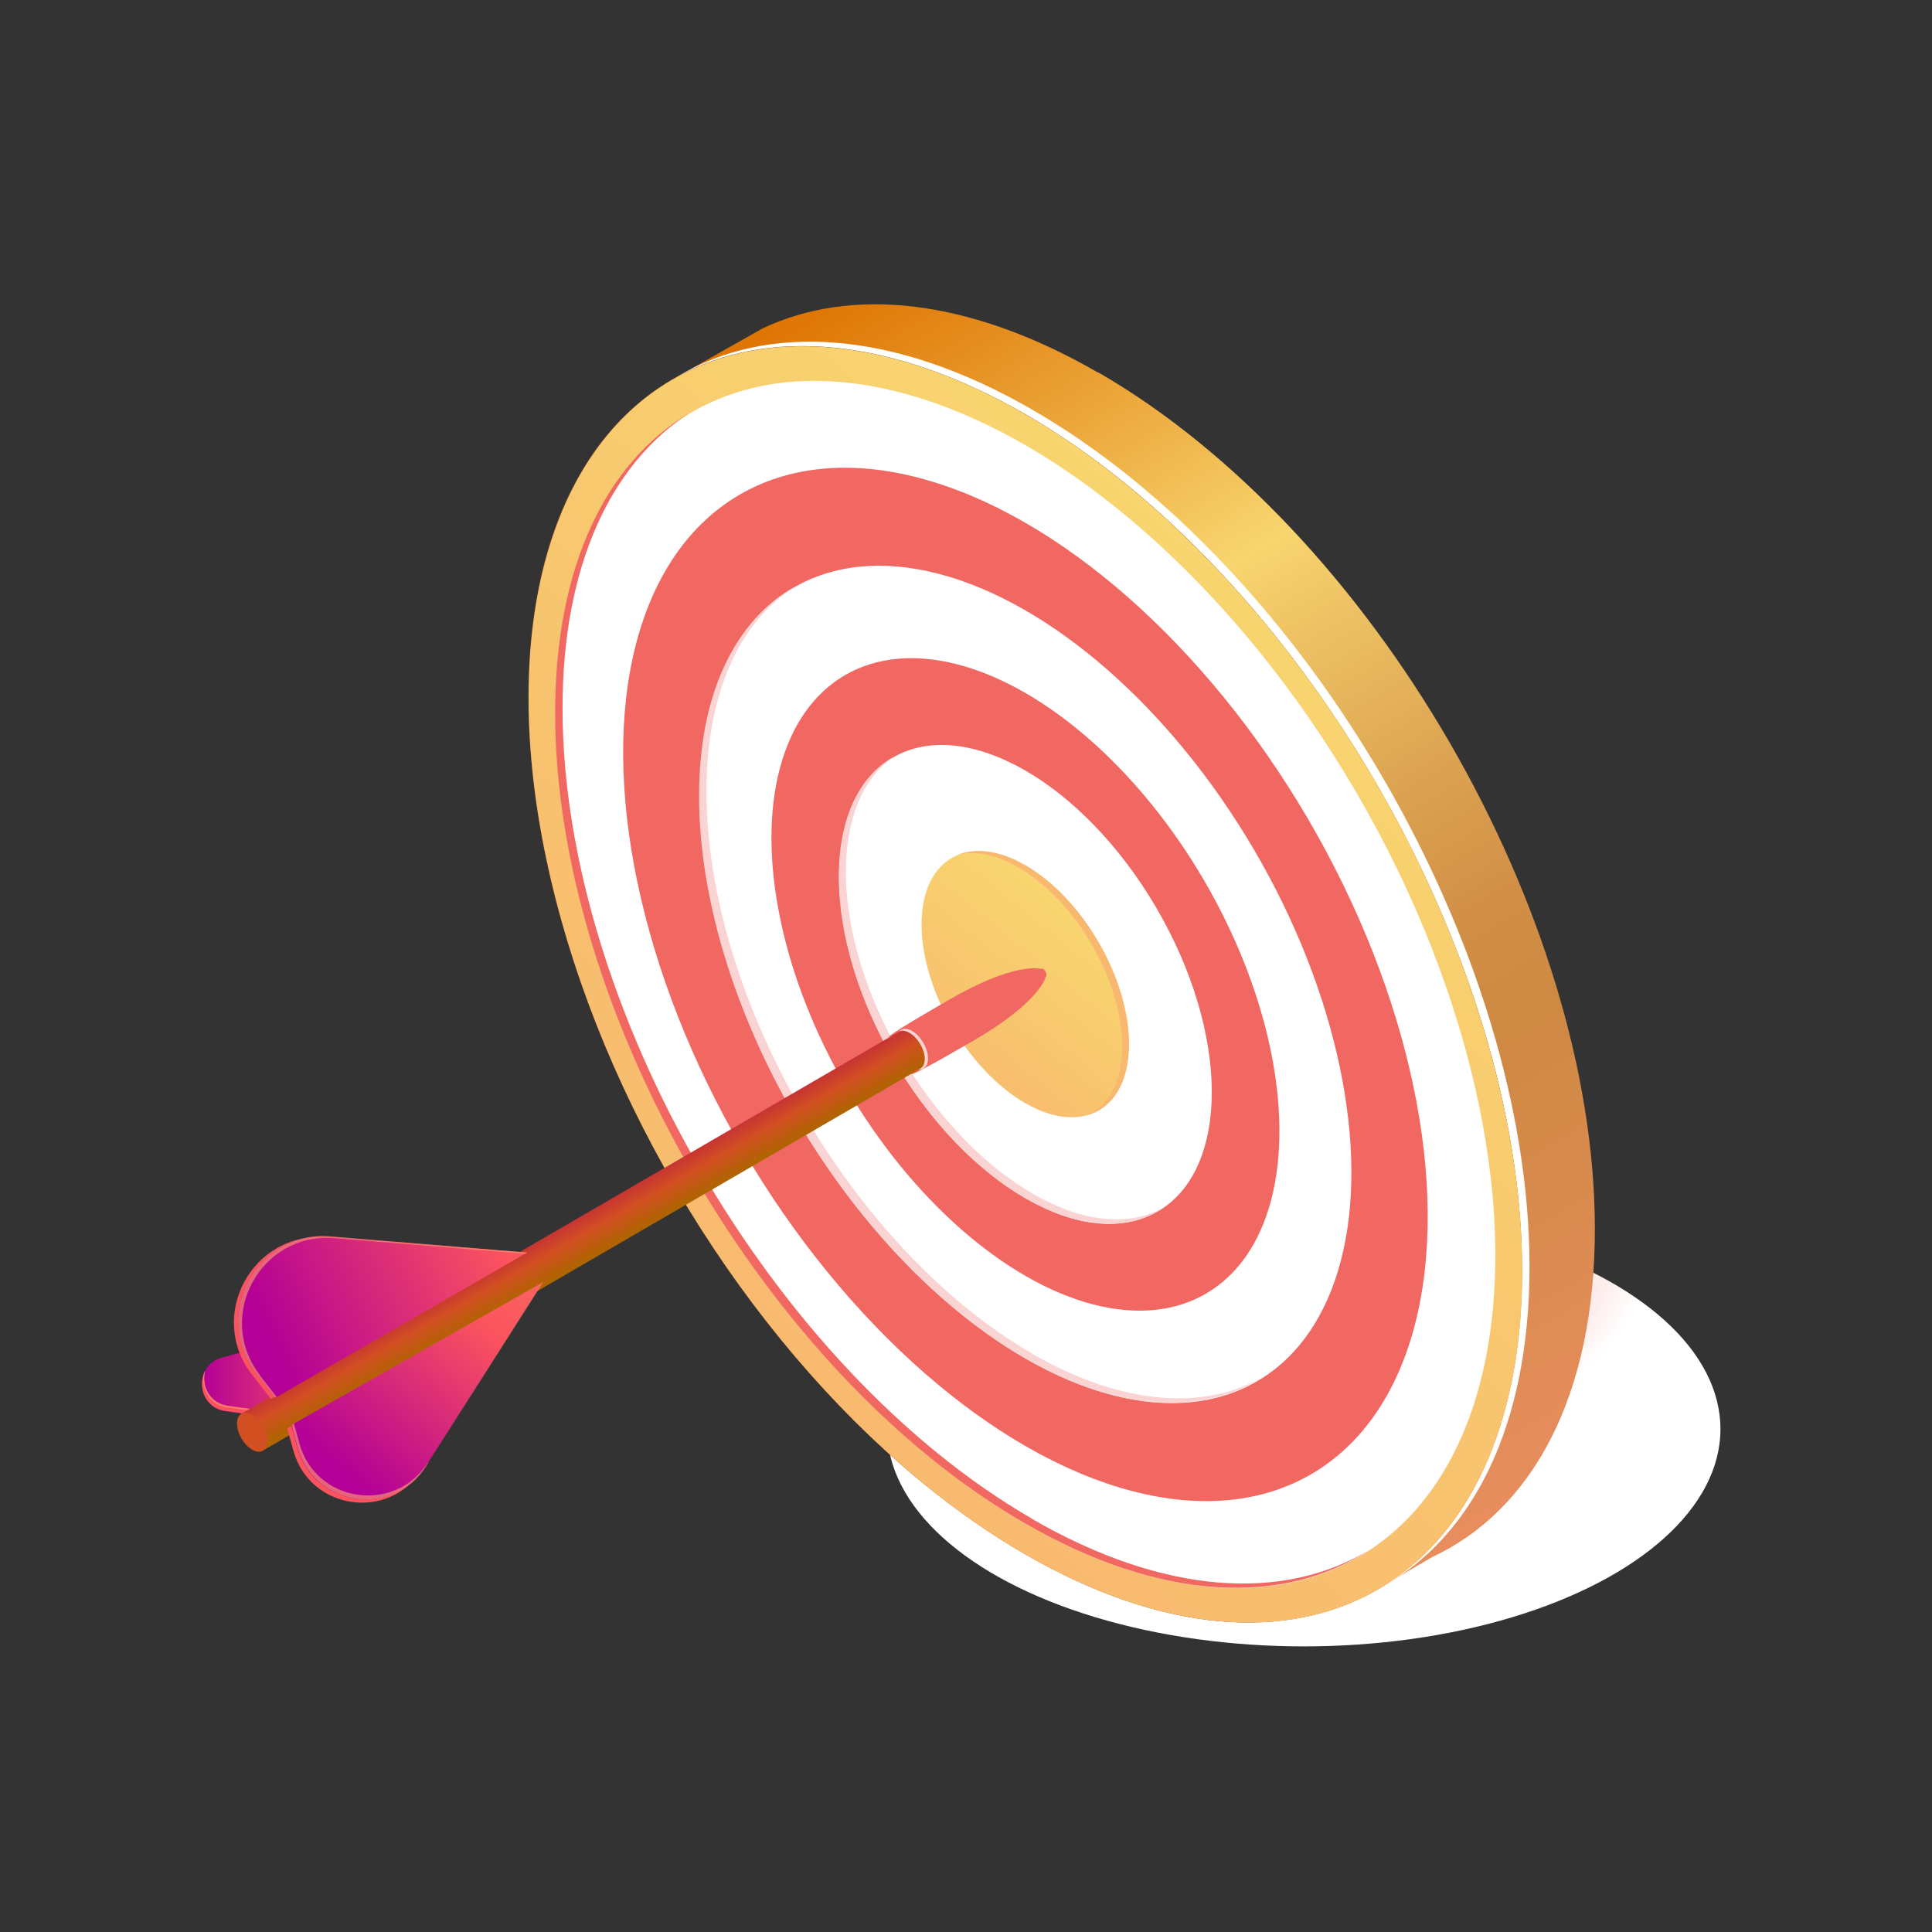 <svg xmlns="http://www.w3.org/2000/svg" xmlns:xlink="http://www.w3.org/1999/xlink" viewBox="0 0 60 60"><rect x="0" y="0" width="60" height="60" fill="#333333" stroke="none"/><defs><style>.cls-1{fill:#f8906f;mix-blend-mode:screen;opacity:.7;}.cls-2{fill:url(#linear-gradient);}.cls-3{fill:#f8b86f;}.cls-4{fill:#fb535e;}.cls-5{fill:#f9d4d2;}.cls-6{fill:#fff;}.cls-7{fill:#f16862;}.cls-8{fill:#d24f22;}.cls-9{fill:url(#linear-gradient-8);}.cls-10{fill:url(#linear-gradient-3);}.cls-11{fill:url(#linear-gradient-4);}.cls-12{fill:url(#linear-gradient-2);}.cls-13{fill:url(#linear-gradient-6);}.cls-14{fill:url(#linear-gradient-7);}.cls-15{fill:url(#linear-gradient-5);}.cls-16{fill:url(#New_Gradient_Swatch_copy_3);opacity:.5;}.cls-17{fill:url(#radial-gradient);mix-blend-mode:multiply;}.cls-18{isolation:isolate;}</style><radialGradient id="radial-gradient" cx="980.82" cy="-2562.95" fx="980.82" fy="-2562.95" r="10.58" gradientTransform="translate(-1158.37 1679.28) scale(1.22 .64)" gradientUnits="userSpaceOnUse"><stop offset=".19" stop-color="#f16862"></stop><stop offset="1" stop-color="#fff"></stop></radialGradient><linearGradient id="linear-gradient" x1="27.12" y1="7.78" x2="49.62" y2="45.59" gradientUnits="userSpaceOnUse"><stop offset="0" stop-color="#de7200"></stop><stop offset=".17" stop-color="#eba438"></stop><stop offset=".32" stop-color="#f8d56f"></stop><stop offset=".39" stop-color="#edc163"></stop><stop offset=".52" stop-color="#dca251"></stop><stop offset=".62" stop-color="#d18f46"></stop><stop offset=".7" stop-color="#ce8942"></stop><stop offset="1" stop-color="#e88d5f"></stop></linearGradient><linearGradient id="linear-gradient-2" x1="70.62" y1="1685.34" x2="106.26" y2="1685.34" gradientTransform="translate(-44.75 -1959.71) rotate(30) skewX(30)" gradientUnits="userSpaceOnUse"><stop offset="0" stop-color="#9f552c"></stop><stop offset=".27" stop-color="#8b4511"></stop><stop offset=".49" stop-color="#7f3c00"></stop><stop offset="1" stop-color="#5d2b00"></stop></linearGradient><linearGradient id="linear-gradient-3" x1="20.93" y1="43.51" x2="40.87" y2="19.85" gradientTransform="translate(19.78 -11.89) rotate(30.31)" gradientUnits="userSpaceOnUse"><stop offset=".04" stop-color="#f8b86f"></stop><stop offset=".6" stop-color="#f8c76f"></stop><stop offset="1" stop-color="#f8d56f"></stop></linearGradient><linearGradient id="linear-gradient-4" x1="25.07" y1="38.86" x2="33.45" y2="28.59" gradientUnits="userSpaceOnUse"><stop offset="0" stop-color="#f8906f"></stop><stop offset=".16" stop-color="#f8a26f"></stop><stop offset=".34" stop-color="#f8b26f"></stop><stop offset=".49" stop-color="#f8b86f"></stop><stop offset="1" stop-color="#f8d56f"></stop></linearGradient><linearGradient id="New_Gradient_Swatch_copy_3" x1="31.68" y1="30.49" x2="32.18" y2="30.49" gradientUnits="userSpaceOnUse"><stop offset="0" stop-color="#9f552c"></stop><stop offset=".27" stop-color="#8b4511"></stop><stop offset=".49" stop-color="#7f3c00"></stop><stop offset="1" stop-color="#5d2b00"></stop></linearGradient><linearGradient id="linear-gradient-5" x1="6.28" y1="41.81" x2="16.36" y2="41.81" gradientUnits="userSpaceOnUse"><stop offset="0" stop-color="#b40096"></stop><stop offset=".4" stop-color="#fb535e"></stop><stop offset=".52" stop-color="#fa6260"></stop><stop offset=".76" stop-color="#f98a67"></stop><stop offset="1" stop-color="#f8b86f"></stop></linearGradient><linearGradient id="linear-gradient-6" x1="17.79" y1="37.88" x2="18.47" y2="39.06" gradientUnits="userSpaceOnUse"><stop offset="0" stop-color="#c73433"></stop><stop offset=".25" stop-color="#cd4329"></stop><stop offset=".4" stop-color="#d24f22"></stop><stop offset=".99" stop-color="#ae6500"></stop><stop offset="1" stop-color="#ae6600"></stop></linearGradient><linearGradient id="linear-gradient-7" x1="8.26" y1="41.26" x2="25.31" y2="32.87" xlink:href="#linear-gradient-5"></linearGradient><linearGradient id="linear-gradient-8" x1="10.57" y1="45.57" x2="20.62" y2="33.68" xlink:href="#linear-gradient-5"></linearGradient></defs><g class="cls-18"><g id="Capa_1"><ellipse class="cls-17" cx="40.49" cy="44.38" rx="12.94" ry="6.75"></ellipse><path class="cls-2" d="m34.1,11.57c-4.02-2.32-7.67-2.67-10.42-1.37l-2.21,1.25h0c2.74-1.26,6.38-.9,10.37,1.4,8.52,4.92,15.43,16.84,15.43,26.61,0,4.75-1.63,8.12-4.28,9.77l1.48-.87c3.11-1.45,5.06-4.99,5.06-10.19,0-9.78-6.91-21.69-15.43-26.61Z"></path><path class="cls-12" d="m31.84,12.86c-8.52-4.92-15.43-.98-15.43,8.8s6.91,21.69,15.43,26.61c8.52,4.92,15.43.98,15.43-8.8s-6.91-21.69-15.43-26.61Z"></path><path class="cls-6" d="m32.07,12.73c-4.32-2.5-8.23-2.71-11.03-1.04,2.78-1.52,6.59-1.25,10.8,1.17,8.52,4.92,15.43,16.83,15.43,26.61,0,4.82-1.68,8.22-4.4,9.84,2.86-1.56,4.63-5.02,4.63-9.97,0-9.78-6.91-21.69-15.43-26.61Z"></path><ellipse class="cls-10" cx="31.84" cy="30.57" rx="12.56" ry="21.75" transform="translate(-11.07 20.25) rotate(-30.31)"></ellipse><ellipse class="cls-6" cx="31.84" cy="30.57" rx="11.88" ry="20.57" transform="translate(-11.07 20.25) rotate(-30.31)"></ellipse><ellipse class="cls-7" cx="31.84" cy="30.57" rx="10.17" ry="17.61" transform="translate(-11.07 20.25) rotate(-30.31)"></ellipse><ellipse class="cls-6" cx="31.84" cy="30.57" rx="8.24" ry="14.27" transform="translate(-11.07 20.25) rotate(-30.31)"></ellipse><ellipse class="cls-7" cx="31.84" cy="30.57" rx="6.42" ry="11.12" transform="translate(-11.07 20.25) rotate(-30.31)"></ellipse><ellipse class="cls-6" cx="31.84" cy="30.57" rx="4.71" ry="8.16" transform="translate(-11.07 20.25) rotate(-30.31)"></ellipse><path class="cls-7" d="m32.06,47.17c-8.06-4.65-14.59-15.92-14.59-25.17,0-4.42,1.49-7.57,3.92-9.16-2.57,1.54-4.15,4.75-4.15,9.3,0,9.25,6.53,20.52,14.59,25.17,4.21,2.43,8.01,2.57,10.67.84-2.65,1.59-6.35,1.39-10.45-.98Z"></path><path class="cls-5" d="m32.06,42.04c-5.59-3.23-10.12-11.05-10.12-17.46,0-3.07,1.04-5.27,2.74-6.36-1.83,1.04-2.97,3.29-2.97,6.5,0,6.42,4.53,14.23,10.12,17.46,2.91,1.68,5.53,1.78,7.38.59-1.83,1.04-4.36.88-7.16-.73Z"></path><path class="cls-5" d="m32.06,37.06c-3.19-1.84-5.79-6.31-5.79-9.98,0-1.71.56-2.94,1.49-3.58-1.06.59-1.71,1.88-1.71,3.73,0,3.67,2.59,8.13,5.79,9.98,1.71.98,3.24,1.02,4.3.29-1.05.59-2.48.49-4.07-.43Z"></path><path class="cls-11" d="m35.06,32.42c0,2.04-1.44,2.86-3.22,1.84-1.78-1.03-3.22-3.51-3.22-5.55s1.44-2.86,3.22-1.84c1.78,1.03,3.22,3.51,3.22,5.55Z"></path><path class="cls-16" d="m32.18,30.64c0,.16-.11.23-.25.14-.14-.08-.25-.28-.25-.44s.11-.23.25-.14c.14.08.25.28.25.44Z"></path><path class="cls-3" d="m31.84,26.87c-.8-.46-1.54-.55-2.1-.32.53-.14,1.18-.02,1.89.39,1.78,1.03,3.22,3.51,3.22,5.55,0,1.12-.43,1.87-1.12,2.15.81-.21,1.33-.99,1.33-2.22,0-2.04-1.44-4.53-3.22-5.55Z"></path><path class="cls-15" d="m8.7,44.06l-1.69-.23c-.92-.12-1.01-1.43-.11-1.67l9.46-2.59-7.66,4.48Z"></path><path class="cls-4" d="m8.77,43.89l-1.69-.23c-.58-.08-.83-.63-.71-1.09-.25.48-.02,1.16.64,1.25l1.69.23,7.66-4.48-.41.11-7.19,4.21Z"></path><path class="cls-1" d="m7.06,43.71l1.69.23,7.32-4.29-.11.03-7.19,4.21-1.69-.23c-.58-.08-.83-.63-.71-1.09,0,.02-.02.04-.03.06-.12.45.13,1,.71,1.08Z"></path><path class="cls-7" d="m32.5,30.28s-.01.06-.03.07c0,0-.17.77-2.24,1.97-2.95,1.71-1.64.8-1.64.8-.08.04-.03-.05-.15-.12-.24-.14-.43-.47-.43-.75,0-.14-.13-.14-.05-.18,0,0-1.45.69,1.51-1.02,2.08-1.2,2.84-.96,2.84-.96.02-.01.05,0,.08,0,.06.03.11.12.11.19Z"></path><path class="cls-5" d="m28.82,32.87c0,.31-.22.44-.49.28-.27-.16-.49-.54-.49-.85s.22-.44.49-.28c.27.16.49.54.49.85Z"></path><path class="cls-13" d="m28.72,32.88c0,.15-.05.25-.13.3l-20.41,11.86c-.08.05-.03-.06-.16-.13-.26-.15-.47-.51-.47-.81,0-.15-.14-.15-.05-.2l20.42-11.86c.08-.05.2-.04.33.04.26.15.47.51.47.81Z"></path><path class="cls-8" d="m8.3,44.75c0,.3-.21.42-.47.27-.26-.15-.47-.51-.47-.81s.21-.42.47-.27.47.51.47.81Z"></path><path class="cls-4" d="m8.42,43.44l7.82-4.51-6.11-.5c-2.29-.19-3.71,2.43-2.31,4.25l.59.76Z"></path><path class="cls-14" d="m8.55,43.41l7.82-4.51-6.11-.5c-2.29-.19-3.71,2.43-2.31,4.25l.59.76Z"></path><path class="cls-1" d="m8.07,42.7c-1.4-1.82.02-4.43,2.31-4.25l5.93.49.06-.04-6.11-.5c-2.29-.19-3.71,2.43-2.31,4.25l.59.76.05-.03-.53-.68Z"></path><path class="cls-4" d="m8.92,44.36l.19.69c.51,1.84,2.96,2.21,3.99.59l3.64-5.72-7.82,4.44Z"></path><path class="cls-9" d="m9.04,44.26l.19.69c.51,1.84,2.96,2.21,3.99.59l3.64-5.72-7.82,4.44Z"></path><path class="cls-1" d="m13.29,45.42c-1.03,1.61-3.48,1.25-3.99-.59l-.17-.62-.08.05.19.69c.51,1.84,2.96,2.21,3.99.59l3.64-5.72h-.01s-3.56,5.61-3.56,5.61Z"></path></g></g></svg>